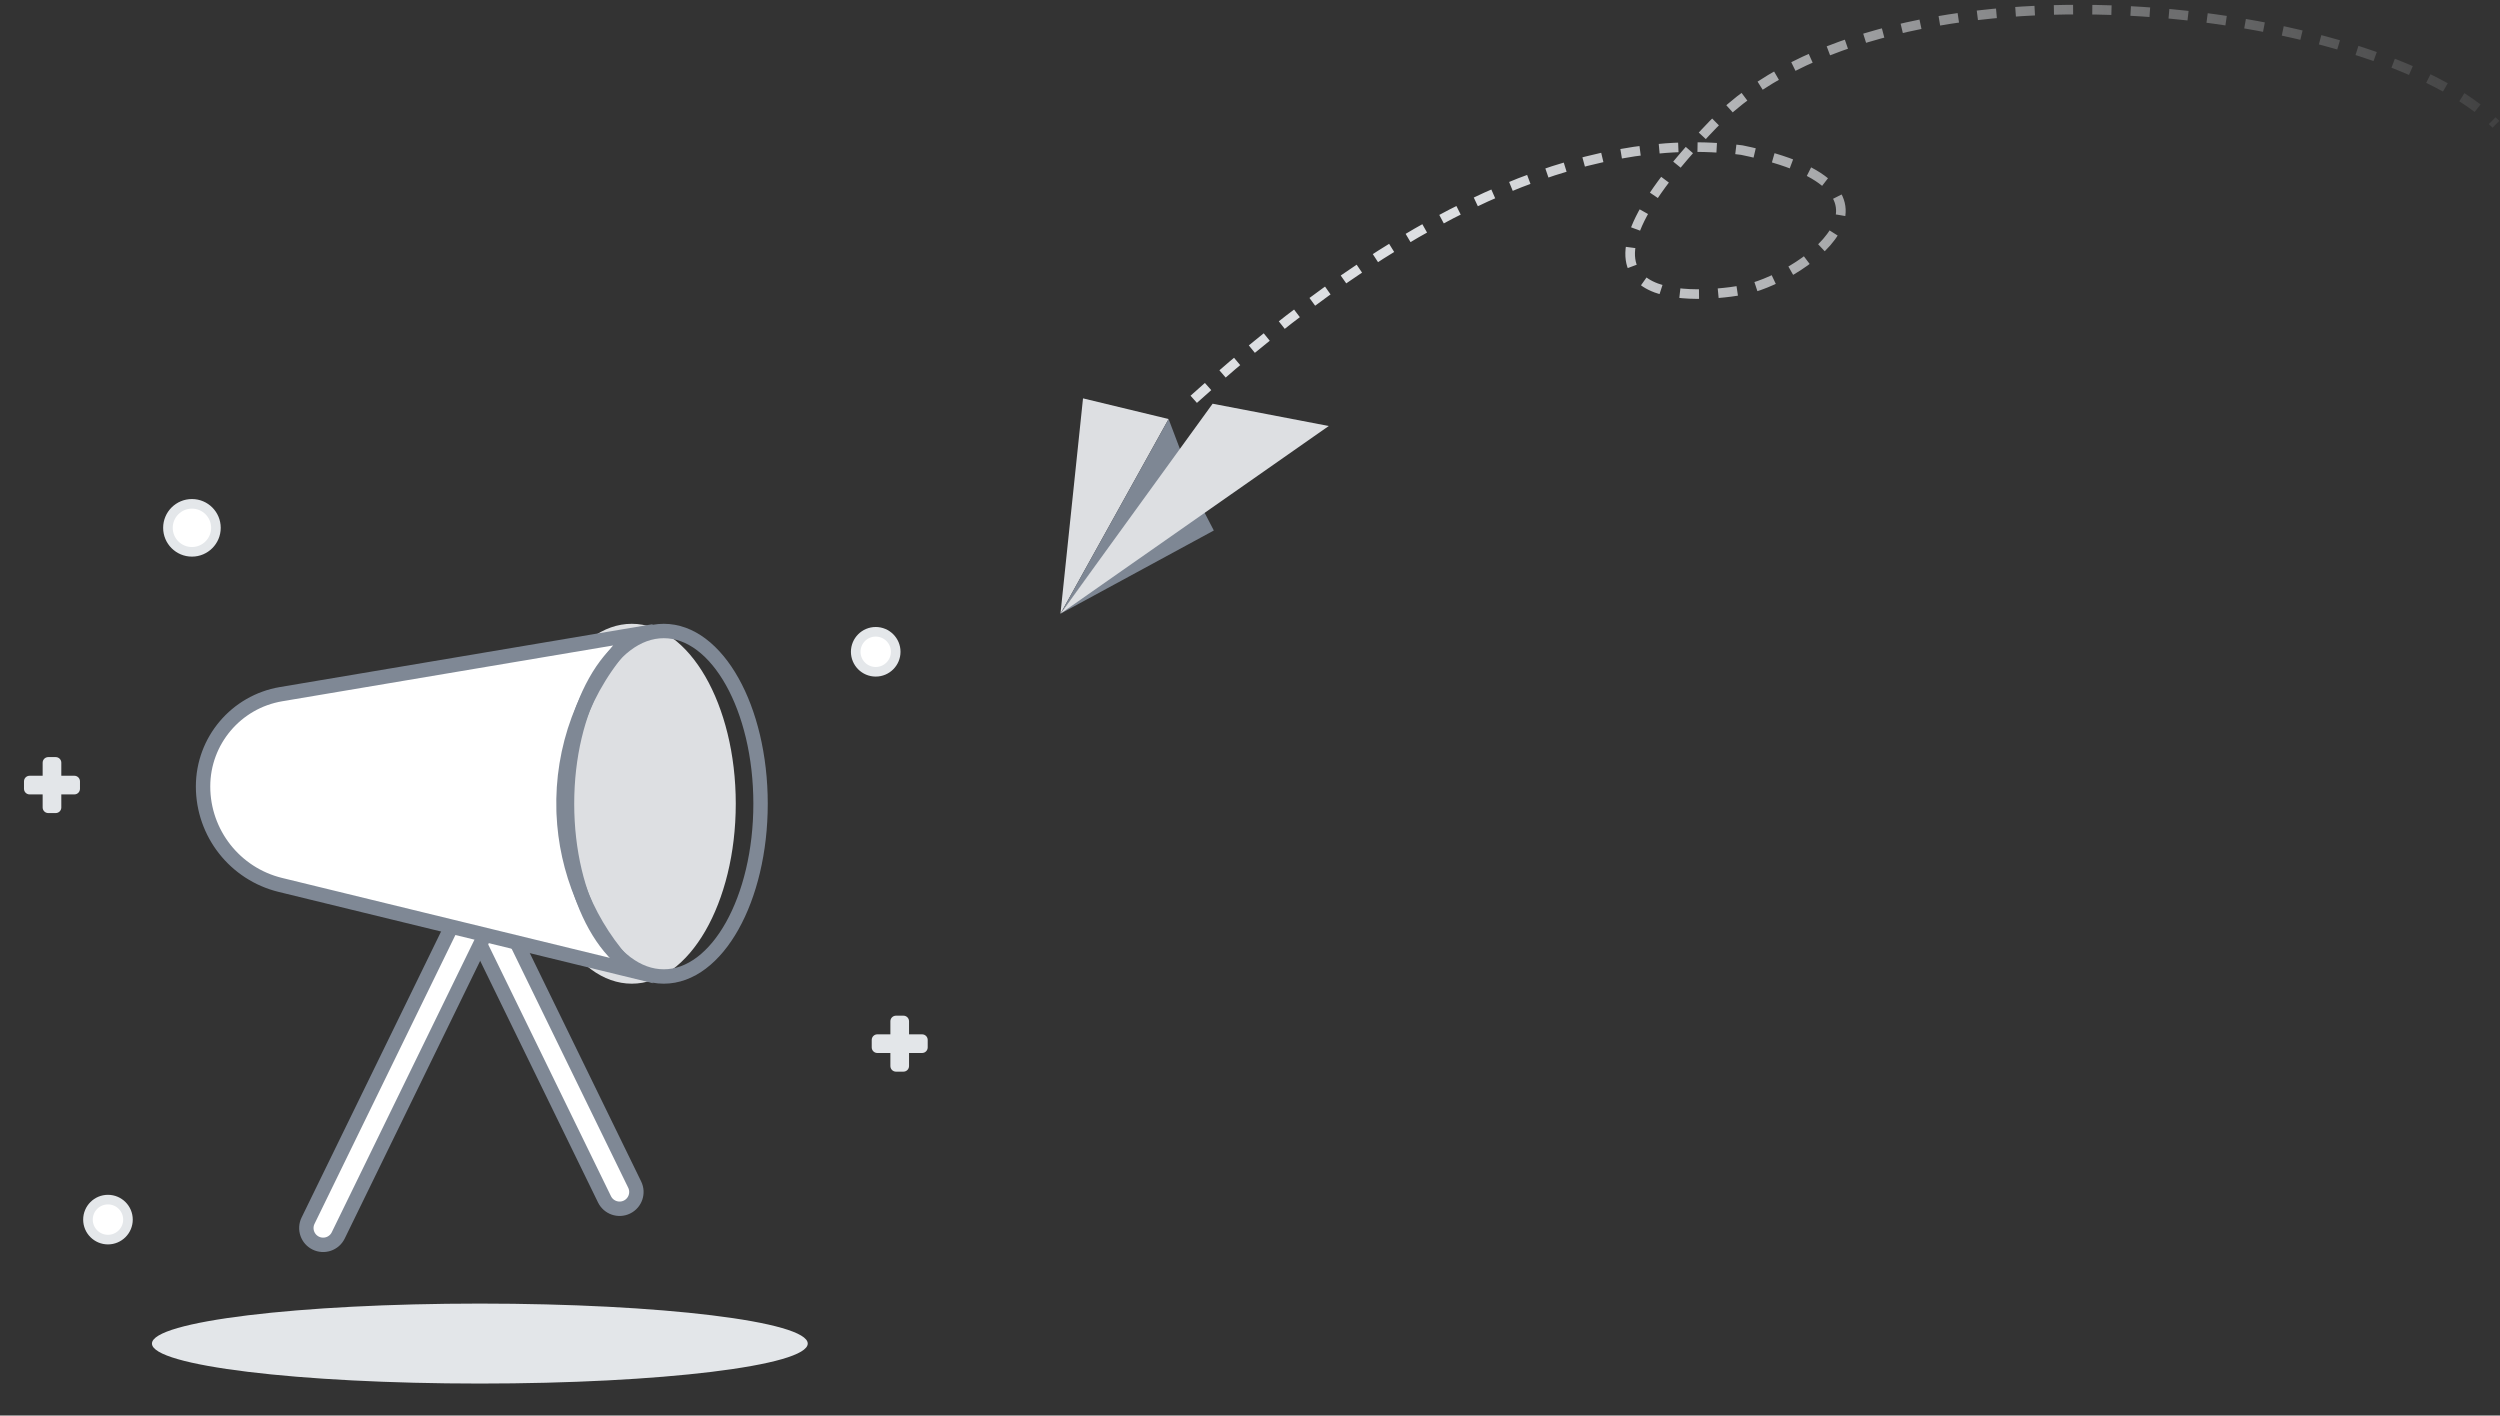 <?xml version="1.0" encoding="UTF-8"?>
<svg width="521px" height="295px" viewBox="0 0 521 295" version="1.1" xmlns="http://www.w3.org/2000/svg" xmlns:xlink="http://www.w3.org/1999/xlink">
    <rect x="0" y="0" width="521" height="295" fill="#333333" stroke="none"/>
    <title>商品下架啦</title>
    <defs>
        <linearGradient x1="107.301%" y1="44.372%" x2="20.521%" y2="50.933%" id="linearGradient-1">
            <stop stop-color="#DDDFE2" stop-opacity="0" offset="0%"></stop>
            <stop stop-color="#DDDFE2" offset="100%"></stop>
        </linearGradient>
    </defs>
    <g id="V2.1.6" stroke="none" stroke-width="1" fill="none" fill-rule="evenodd">
        <g id="全部产品-平台产品详情-产品失效" transform="translate(-747, -155)">
            <g id="商品下架啦" transform="translate(747, 157)">
                <g id="商品下架" transform="translate(0, 93)">
                    <g id="缺省/背景">
                        <rect id="bj" fill="#D8D8D8" opacity="0" x="0" y="0" width="200" height="200"></rect>
                        <ellipse id="投影" fill="#E3E6E9" cx="100" cy="185" rx="68.333" ry="8.333"></ellipse>
                        <g id="小元素" transform="translate(5, 10)">
                            <circle id="椭圆形" stroke="#E4E7EA" stroke-width="2" fill="#FFFFFF" cx="177.5" cy="30.833" r="4.167"></circle>
                            <path d="M183.278,106.667 C183.922,106.667 184.444,107.189 184.444,107.833 L184.444,110.555 L187.167,110.556 C187.811,110.556 188.333,111.078 188.333,111.722 L188.333,113.278 C188.333,113.922 187.811,114.444 187.167,114.444 L184.444,114.444 L184.444,117.167 C184.444,117.811 183.922,118.333 183.278,118.333 L181.722,118.333 C181.078,118.333 180.556,117.811 180.556,117.167 L180.555,114.444 L177.833,114.444 C177.189,114.444 176.667,113.922 176.667,113.278 L176.667,111.722 C176.667,111.078 177.189,110.556 177.833,110.556 L180.555,110.555 L180.556,107.833 C180.556,107.189 181.078,106.667 181.722,106.667 L183.278,106.667 Z" id="形状结合" fill="#E3E6E9"></path>
                            <circle id="椭圆形" stroke="#E4E7EA" stroke-width="2" fill="#FFFFFF" cx="17.5" cy="149.167" r="4.167"></circle>
                            <circle id="椭圆形" stroke="#E4E7EA" stroke-width="2" fill="#FFFFFF" cx="35" cy="5" r="5"></circle>
                            <path d="M6.611,52.778 C7.255,52.778 7.778,53.3 7.778,53.944 L7.777,56.666 L10.5,56.667 C11.144,56.667 11.667,57.189 11.667,57.833 L11.667,59.389 C11.667,60.033 11.144,60.556 10.5,60.556 L7.777,60.555 L7.778,63.278 C7.778,63.922 7.255,64.444 6.611,64.444 L5.056,64.444 C4.411,64.444 3.889,63.922 3.889,63.278 L3.888,60.555 L1.167,60.556 C0.522,60.556 3.65048919e-16,60.033 0,59.389 L0,57.833 C-7.89079376e-17,57.189 0.522,56.667 1.167,56.667 L3.888,56.666 L3.889,53.944 C3.889,53.3 4.411,52.778 5.056,52.778 L6.611,52.778 Z" id="形状结合" fill="#E3E6E9"></path>
                        </g>
                    </g>
                    <g id="编组-6" transform="translate(100, 101.5) scale(-1, 1) translate(-100, -101.5) translate(40, 35)">
                        <path d="M44.393,56.36 C45.359,56.36 46.234,56.752 46.867,57.385 C47.501,58.018 47.893,58.893 47.893,59.86 L47.893,59.86 L47.893,121.526 C47.893,122.493 47.501,123.368 46.867,124.001 C46.234,124.635 45.359,125.026 44.393,125.026 C43.426,125.026 42.551,124.635 41.918,124.001 C41.284,123.368 40.893,122.493 40.893,121.526 L40.893,121.526 L40.893,59.86 C40.893,58.893 41.284,58.018 41.918,57.385 C42.551,56.752 43.426,56.36 44.393,56.36 Z" id="矩形" stroke="#7F8895" stroke-width="3" fill="#FFFFFF" transform="translate(44.393, 90.693) rotate(26) translate(-44.393, -90.693) "></path>
                        <path d="M77.313,55.966 C78.279,55.966 79.154,56.358 79.788,56.991 C80.421,57.625 80.813,58.5 80.813,59.466 L80.813,59.466 L80.813,129.466 C80.813,130.433 80.421,131.308 79.788,131.941 C79.154,132.574 78.279,132.966 77.313,132.966 C76.346,132.966 75.471,132.574 74.838,131.941 C74.205,131.308 73.813,130.433 73.813,129.466 L73.813,129.466 L73.813,59.466 C73.813,58.5 74.205,57.625 74.838,56.991 C75.471,56.358 76.346,55.966 77.313,55.966 Z" id="矩形备份" stroke="#7F8895" stroke-width="3" fill="#FFFFFF" transform="translate(77.313, 94.466) scale(-1, 1) rotate(26) translate(-77.313, -94.466) "></path>
                        <ellipse id="椭圆形" fill="#DDDFE2" cx="28.333" cy="37.5" rx="21.667" ry="37.5"></ellipse>
                        <path d="M28.228,2.319 L101.414,14.661 C106.11,15.453 110.177,17.883 113.07,21.304 C115.963,24.726 117.682,29.14 117.682,33.903 C117.682,38.771 116.018,43.324 113.171,46.948 C110.325,50.572 106.296,53.267 101.566,54.42 L101.566,54.42 L28.544,72.225 L28.633,72.134 C37.375,63.025 42.031,51.368 42.528,39.545 L42.549,38.944 C42.936,26.114 38.427,13.137 28.933,3.053 C28.7,2.806 28.465,2.561 28.228,2.319 L28.228,2.319 Z" id="矩形" stroke="#7F8895" stroke-width="3" fill="#FFFFFF"></path>
                        <ellipse id="椭圆形" stroke="#7F8895" stroke-width="3" cx="21.667" cy="37.5" rx="20.167" ry="36"></ellipse>
                    </g>
                </g>
                <g id="编组-3" transform="translate(221, -0)">
                    <path d="M27.774,81.214 C70.911,42.342 108.986,25.032 142,29.282 C182.107,37.515 153.41,56.544 142,58.483 C130.59,60.421 99.37,61.95 136.03,23.9 C172.69,-14.15 274.74,-1.125 299.148,23.9" id="路径-4" stroke="url(#linearGradient-1)" stroke-width="2" stroke-dasharray="4"></path>
                    <g id="编组-2" transform="translate(0, 81.018)">
                        <polygon id="路径-18" fill="#DDDFE2" points="4.701 3.93153329e-13 0 44.88 22.535 4.308"></polygon>
                        <polygon id="路径-19" fill="#7E8794" points="-9.98240875e-14 44.88 22.535 4.308 25.075 11.013"></polygon>
                        <polygon id="路径-21" fill="#7E8794" points="0 44.88 31.96 27.539 29.315 22.44"></polygon>
                        <polygon id="路径-20" fill="#DDDFE2" points="-4.30011454e-14 44.88 55.912 5.762 31.71 1.115"></polygon>
                    </g>
                </g>
            </g>
        </g>
    </g>
</svg>